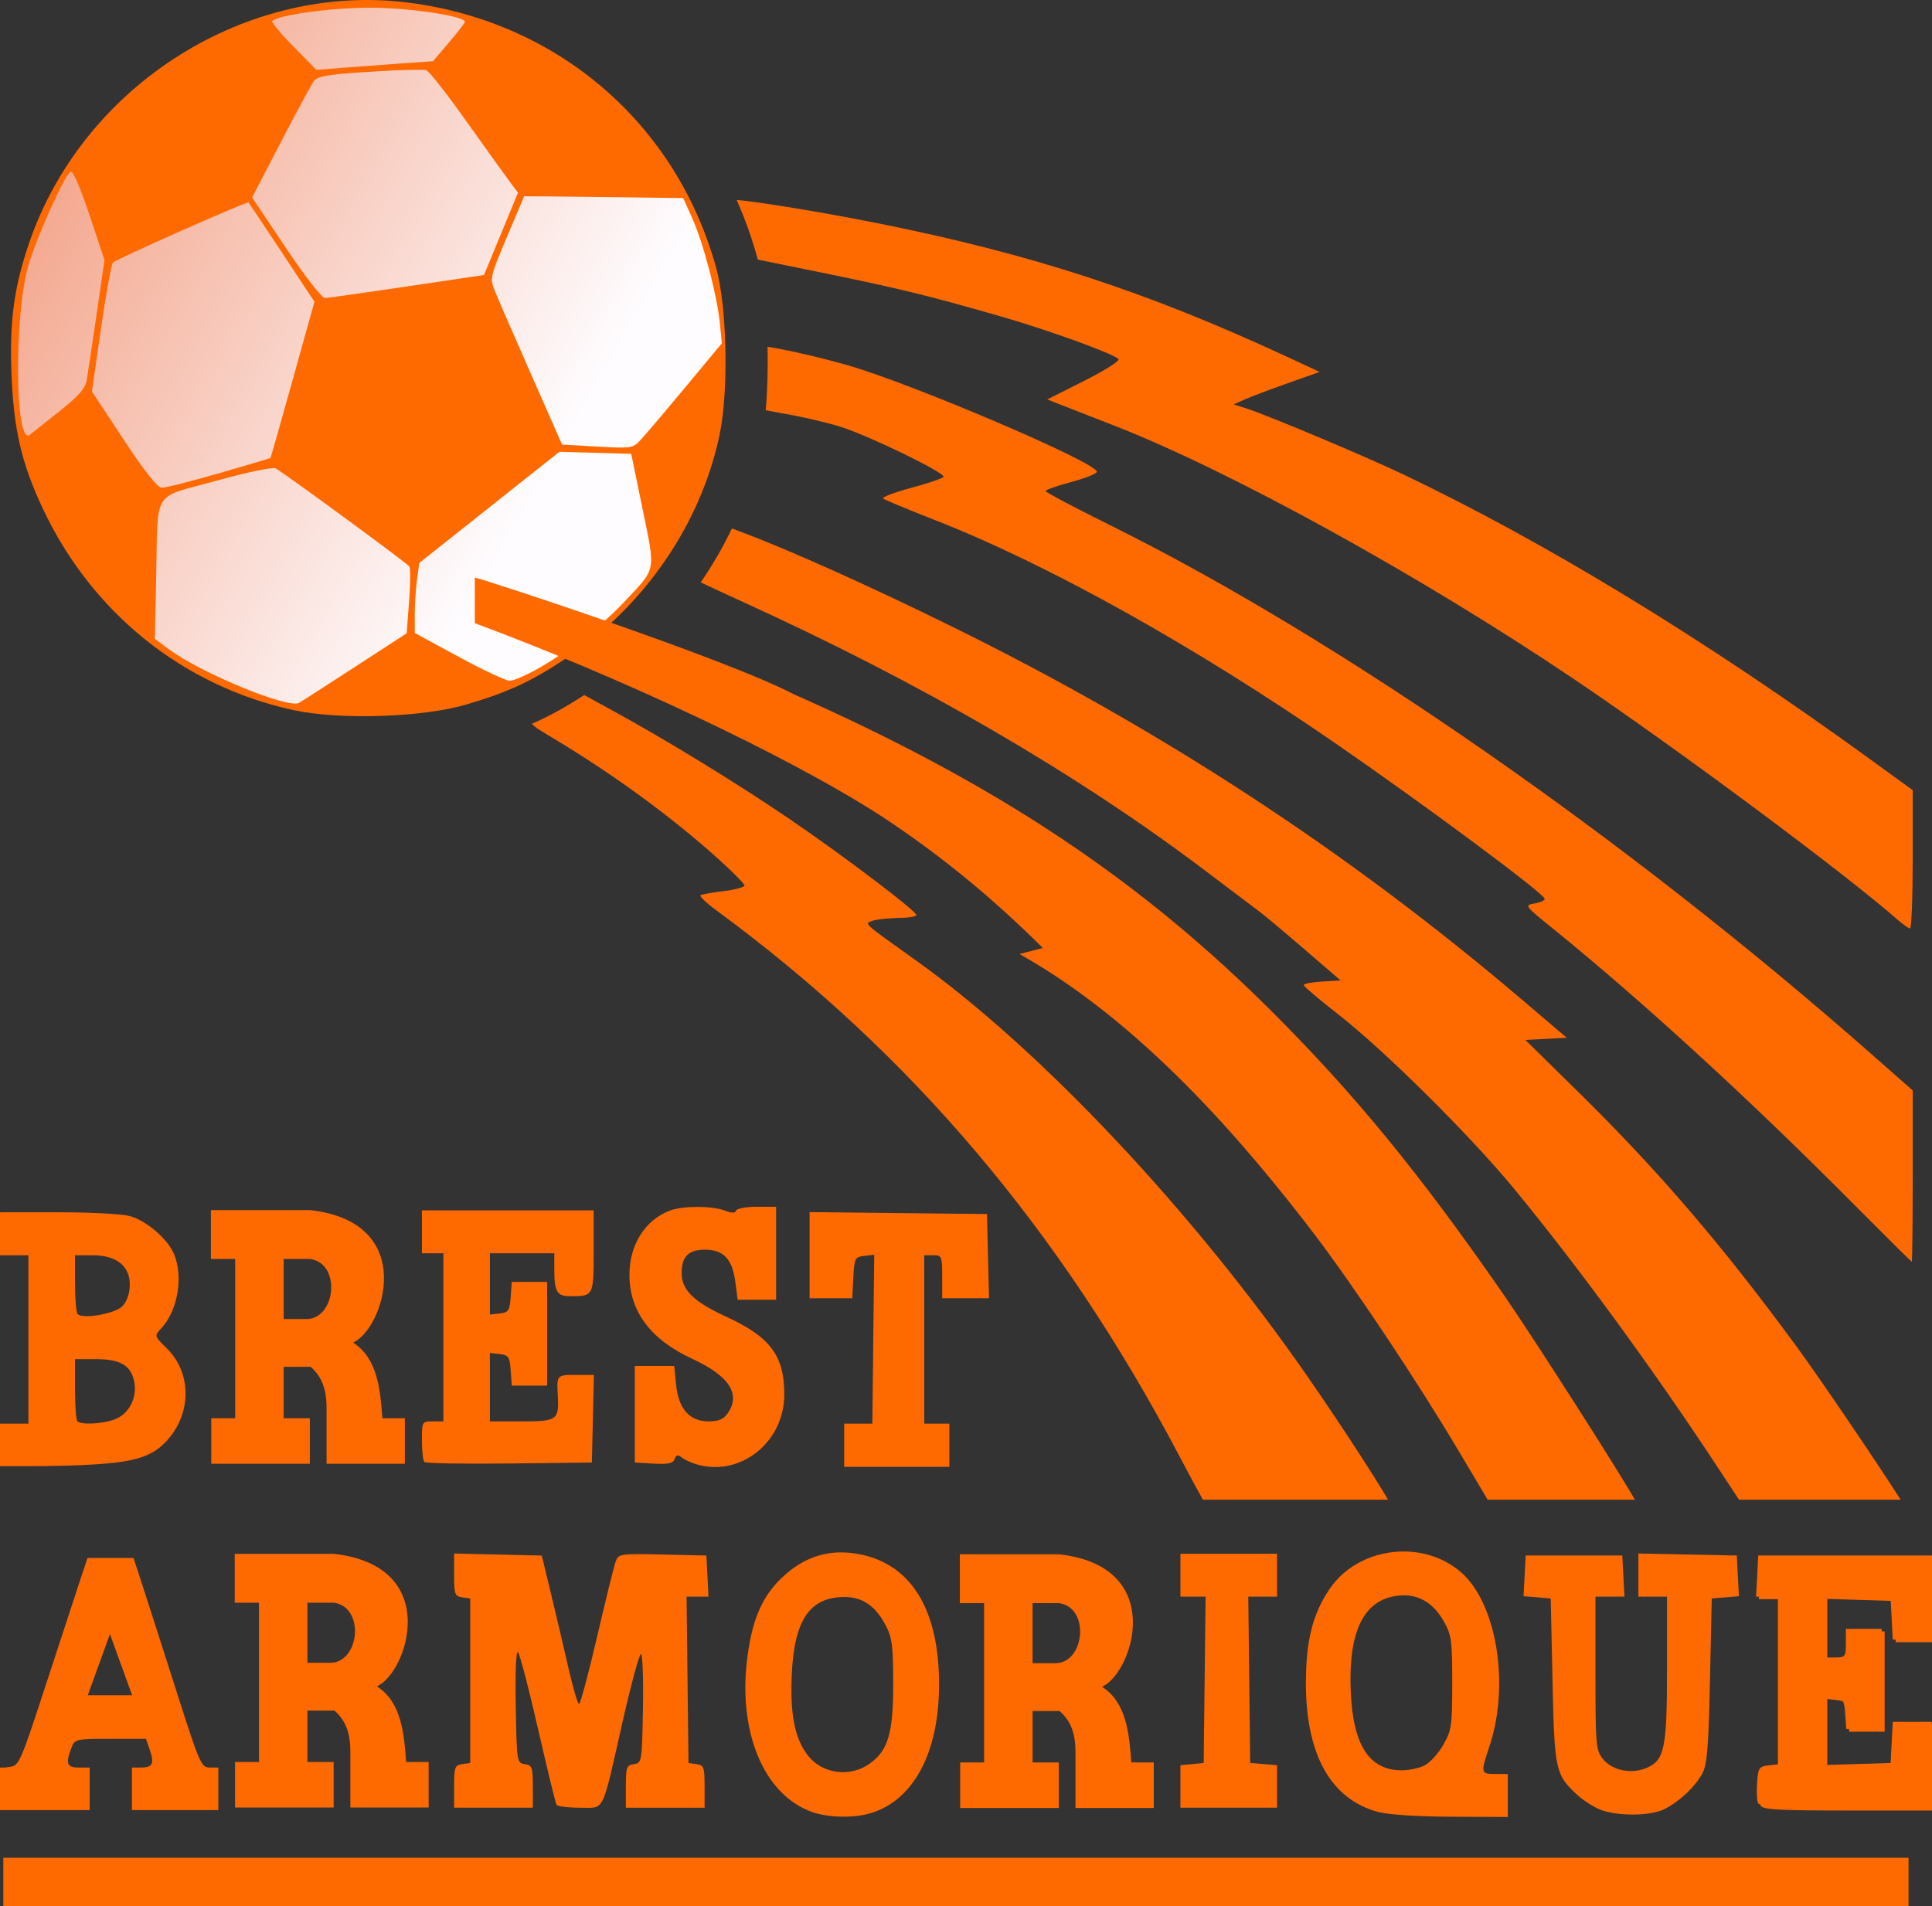<?xml version="1.0" encoding="UTF-8" standalone="no"?>
<svg
   xmlns:dc="http://purl.org/dc/elements/1.1/"
   xmlns:cc="http://creativecommons.org/ns#"
   xmlns:rdf="http://www.w3.org/1999/02/22-rdf-syntax-ns#"
   xmlns:svg="http://www.w3.org/2000/svg"
   xmlns="http://www.w3.org/2000/svg"
   xmlns:xlink="http://www.w3.org/1999/xlink"
   xmlns:sodipodi="http://sodipodi.sourceforge.net/DTD/sodipodi-0.dtd"
   xmlns:inkscape="http://www.inkscape.org/namespaces/inkscape"
   sodipodi:docname="VFED.svg"
   inkscape:version="1.0 (4035a4fb49, 2020-05-01)"
   id="svg8"
   version="1.1"
   viewBox="0 0 370.675 365.792"
   height="365.792mm"
   width="370.675mm">
  <rect x="0" y="0" width="370.675" height="365.792" fill="#333333" stroke="none"/>
  <defs
     id="defs2">
    <linearGradient
       id="linearGradient251"
       inkscape:collect="always">
      <stop
         id="stop247"
         offset="0"
         style="stop-color:#f08c6a;stop-opacity:1" />
      <stop
         id="stop249"
         offset="1"
         style="stop-color:#fefcff;stop-opacity:1" />
    </linearGradient>
    <linearGradient
       gradientUnits="userSpaceOnUse"
       y2="-1.707"
       x2="469.86"
       y1="-75.086"
       x1="342.518"
       id="linearGradient253"
       xlink:href="#linearGradient251"
       inkscape:collect="always" />
    <linearGradient
       y2="-1.707"
       x2="469.86"
       y1="-75.086"
       x1="342.518"
       gradientUnits="userSpaceOnUse"
       id="linearGradient283"
       xlink:href="#linearGradient251"
       inkscape:collect="always" />
    <linearGradient
       y2="-1.707"
       x2="469.86"
       y1="-75.086"
       x1="342.518"
       gradientUnits="userSpaceOnUse"
       id="linearGradient285"
       xlink:href="#linearGradient251"
       inkscape:collect="always" />
    <linearGradient
       y2="-1.707"
       x2="469.86"
       y1="-75.086"
       x1="342.518"
       gradientUnits="userSpaceOnUse"
       id="linearGradient287"
       xlink:href="#linearGradient251"
       inkscape:collect="always" />
    <linearGradient
       y2="-1.707"
       x2="469.86"
       y1="-75.086"
       x1="342.518"
       gradientUnits="userSpaceOnUse"
       id="linearGradient289"
       xlink:href="#linearGradient251"
       inkscape:collect="always" />
    <linearGradient
       y2="-1.707"
       x2="469.86"
       y1="-75.086"
       x1="342.518"
       gradientUnits="userSpaceOnUse"
       id="linearGradient291"
       xlink:href="#linearGradient251"
       inkscape:collect="always" />
    <linearGradient
       y2="-1.707"
       x2="469.86"
       y1="-75.086"
       x1="342.518"
       gradientUnits="userSpaceOnUse"
       id="linearGradient293"
       xlink:href="#linearGradient251"
       inkscape:collect="always" />
    <linearGradient
       y2="-1.707"
       x2="469.86"
       y1="-75.086"
       x1="342.518"
       gradientUnits="userSpaceOnUse"
       id="linearGradient295"
       xlink:href="#linearGradient251"
       inkscape:collect="always" />
  </defs>
  <sodipodi:namedview
     inkscape:window-maximized="1"
     inkscape:window-y="-11"
     inkscape:window-x="-11"
     inkscape:window-height="986"
     inkscape:window-width="1920"
     objecttolerance="51"
     showguides="false"
     fit-margin-bottom="0"
     fit-margin-right="0"
     fit-margin-left="0"
     fit-margin-top="0"
     showgrid="false"
     inkscape:document-rotation="0"
     inkscape:current-layer="layer1"
     inkscape:document-units="mm"
     inkscape:cy="1021.9257"
     inkscape:cx="758.54383"
     inkscape:zoom="0.3354878"
     inkscape:pageshadow="2"
     inkscape:pageopacity="0.0"
     borderopacity="1.0"
     bordercolor="#666666"
     pagecolor="#ffffff"
     id="base" />
  <g
     transform="translate(-362.537,88.415)"
     id="layer1"
     inkscape:groupmode="layer"
     inkscape:label="Calque 1">
    <path
       id="rect368-3"
       style="opacity:1;fill:#fe6900;fill-opacity:1;stroke:none;stroke-width:6.031;stroke-linecap:round;paint-order:stroke fill markers"
       d="m 546.694,209.868 v 9.377 h 4.653 v 30.571 h -4.588 v 8.736 h 18.917 v -8.736 h -5.027 v -9.866 h 5.185 c 3.38,2.947 3.034,6.829 3.048,9.866 v 8.736 h 15.02 v -8.736 h -4.31 c -0.396,-5.33 -0.864,-11.489 -5.619,-14.518 5.865,-2.56 12.674,-23.096 -8.257,-25.43 z m 13.954,9.377 h 5.067 c 6.003,0.816 4.971,11.483 -0.668,11.529 h -4.399 z" />
    <path
       id="rect368-8"
       style="opacity:1;fill:#fe6900;fill-opacity:1;stroke:none;stroke-width:6.031;stroke-linecap:round;paint-order:stroke fill markers"
       d="m 407.568,209.786 v 9.377 h 4.653 v 30.571 h -4.588 v 8.736 h 18.917 v -8.736 h -5.027 v -9.866 h 5.185 c 3.38,2.947 3.034,6.829 3.048,9.866 v 8.736 h 15.02 v -8.736 h -4.31 c -0.396,-5.33 -0.864,-11.489 -5.619,-14.518 5.865,-2.56 12.674,-23.096 -8.257,-25.43 z m 13.954,9.377 h 5.067 c 6.003,0.816 4.971,11.483 -0.668,11.529 h -4.399 z" />
    <path
       d="m 403.005,143.815 v 9.377 h 4.653 v 30.571 h -4.588 v 8.736 h 18.917 v -8.736 h -5.027 v -9.866 h 5.185 c 3.38,2.947 3.034,6.829 3.048,9.866 v 8.736 h 15.02 v -8.736 h -4.31 c -0.396,-5.33 -0.864,-11.489 -5.619,-14.518 5.865,-2.56 12.674,-23.096 -8.257,-25.43 z m 13.954,9.377 h 5.067 c 6.003,0.816 4.971,11.483 -0.668,11.529 h -4.399 z"
       style="opacity:1;fill:#fe6900;fill-opacity:1;stroke:none;stroke-width:6.031;stroke-linecap:round;paint-order:stroke fill markers"
       id="rect368" />
    <path
       id="path94"
       d="M 418.776,47.85 C 397.56,43.211 380.067,29.1 370.69,9.06 c -4.057,-8.671 -5.547,-15.145 -5.956,-25.885 -0.38,-9.987 0.509,-16.534 3.391,-24.961 10.372,-30.33 41.868,-50.202 73.051,-46.091 28.605,3.771 51.13,23.266 58.77,50.864 2.077,7.502 2.413,23.493 0.67,31.927 -3.524,17.056 -14.401,32.985 -29.288,42.89 -6.85,4.558 -11.179,6.574 -19.259,8.968 -8.449,2.504 -24.41,3.021 -33.293,1.079 z"
       style="fill:#ff6a00;fill-opacity:1;stroke-width:0.686" />
    <g
       style="fill:url(#linearGradient253);fill-opacity:1"
       id="g245">
      <path
         style="fill:url(#linearGradient283);fill-opacity:1;stroke-width:0.686"
         d="m 439.222,-76.22 6.374,-0.445 3.065,-3.587 c 1.686,-1.973 3.065,-3.761 3.065,-3.973 0,-1.114 -10.657,-2.703 -18.191,-2.713 -7.343,-0.009 -17.593,1.39 -18.765,2.563 -0.208,0.208 1.612,2.4 4.045,4.871 l 4.423,4.493 4.805,-0.382 c 2.643,-0.21 7.673,-0.582 11.179,-0.827 z"
         id="path108" />
      <path
         style="fill:url(#linearGradient285);fill-opacity:1;stroke-width:0.686"
         d="m 440.689,-33.456 14.705,-2.185 3.261,-7.894 3.261,-7.894 -1.539,-2.059 c -0.846,-1.133 -4.58,-6.336 -8.298,-11.563 -3.718,-5.227 -7.188,-9.668 -7.712,-9.869 -0.524,-0.201 -5.413,-0.08 -10.864,0.27 -8.167,0.524 -10.063,0.846 -10.775,1.834 -0.475,0.659 -3.329,5.945 -6.343,11.747 l -5.479,10.548 6.48,9.672 c 3.811,5.688 6.916,9.652 7.539,9.625 0.582,-0.026 7.676,-1.029 15.764,-2.231 z"
         id="path106" />
      <path
         style="fill:url(#linearGradient287);fill-opacity:1;stroke-width:0.686"
         d="m 373.913,-9.46 c 3.803,-3.031 4.989,-4.404 5.285,-6.12 0.21,-1.217 1.057,-6.874 1.882,-12.571 l 1.501,-10.359 -2.897,-8.695 c -1.77,-5.311 -3.176,-8.522 -3.614,-8.252 -1.202,0.743 -6.537,12.633 -8.121,18.1 -2.729,9.418 -2.529,34.534 0.259,32.414 0.441,-0.335 3.008,-2.368 5.705,-4.518 z"
         id="path104" />
      <path
         style="fill:url(#linearGradient289);fill-opacity:1;stroke-width:0.686"
         d="m 485.964,-4.579 c 1.105,-1.227 4.945,-5.767 8.534,-10.089 l 6.525,-7.858 -0.37,-3.812 c -0.516,-5.319 -3.16,-15.415 -5.267,-20.115 l -1.769,-3.947 -10.992,-0.149 c -6.045,-0.082 -12.914,-0.159 -15.264,-0.172 l -4.272,-0.023 -3.308,7.836 c -3.207,7.598 -3.278,7.911 -2.32,10.297 0.543,1.353 3.671,8.547 6.95,15.986 l 5.963,13.526 4.233,0.242 c 9.87,0.565 9.205,0.666 11.357,-1.724 z"
         id="path102" />
      <path
         style="fill:url(#linearGradient291);fill-opacity:1;stroke-width:0.686"
         d="m 404.586,2.395 c 5.351,-1.544 9.778,-2.857 9.84,-2.917 0.061,-0.06 1.985,-6.832 4.275,-15.048 l 4.164,-14.938 -6.233,-9.431 c -3.428,-5.187 -6.317,-9.521 -6.421,-9.631 -0.24,-0.257 -25.225,10.822 -25.983,11.522 -0.313,0.289 -1.353,5.979 -2.312,12.645 l -1.743,12.12 6.088,9.229 c 4.097,6.212 6.498,9.234 7.342,9.243 0.69,0.008 5.633,-1.25 10.983,-2.794 z"
         id="path100" />
      <path
         style="fill:url(#linearGradient293);fill-opacity:1;stroke-width:0.686"
         d="m 466.3,39.583 c 6.092,-3.56 11.758,-7.982 16.018,-12.501 6.209,-6.587 6.012,-5.588 3.512,-17.761 l -2.185,-10.64 -6.893,-0.194 -6.893,-0.194 -13.436,10.662 -13.436,10.662 -0.437,3.185 c -0.24,1.752 -0.437,4.776 -0.437,6.72 v 3.534 l 8.409,4.566 c 4.625,2.511 9.032,4.585 9.793,4.608 0.761,0.023 3.453,-1.168 5.983,-2.646 z"
         id="path98" />
      <path
         style="fill:url(#linearGradient295);fill-opacity:1;stroke-width:0.686"
         d="m 430.619,39.581 9.944,-6.465 0.459,-6.085 c 0.253,-3.347 0.279,-6.377 0.059,-6.734 -0.35,-0.566 -23.196,-17.337 -25.62,-18.807 -0.537,-0.326 -5.258,0.65 -11.487,2.375 -12.439,3.444 -11.104,1.263 -11.48,18.754 l -0.249,11.581 2.797,2.061 c 6.187,4.558 22.754,11.366 24.855,10.213 0.428,-0.235 5.253,-3.336 10.722,-6.892 z"
         id="path96" />
    </g>
    <path
       transform="matrix(0.265,0,0,0.265,362.488,-88.415)"
       d="m 63.562,1128.268 -4.775,14.27 c -2.627,7.848 -13.717,41.707 -24.646,75.24 -19.206,58.927 -20.11,60.996 -27.006,61.789 -1.193,0.137 -2.176,0.276 -3.004,0.477 H 0.186 v 30.812 H 65.119 v -30.812 h -7.912 c -8.575,0 -9.662,-2.845 -5.383,-14.1 2.482,-6.527 3.026,-6.656 28.285,-6.656 h 25.754 l 2.818,8.082 c 3.414,9.794 1.969,12.674 -6.355,12.674 h -6.617 v 30.812 h 0.285 62.266 v -15.246 -15.566 h -6.344 c -5.974,0 -7.346,-3.14 -23.51,-53.834 -9.441,-29.609 -20.402,-63.76 -24.357,-75.889 l -7.189,-22.053 H 80.211 Z m 16.234,55.111 16.064,44.336 H 63.732 Z"
       style="fill:#fe6900;stroke-width:2.594"
       id="path50" />
    <path
       transform="scale(0.265)"
       d="m 2385.227,789.941 c -21.164,-0.307 -42.443,9.192 -54.627,27.285 -12.174,18.079 -16.985,37.166 -17.057,67.682 -0.122,52.005 17.98,84.434 52.287,93.672 7.17,1.931 28.87,3.34 53.004,3.443 l 40.861,0.176 v -15.566 -15.566 h -9.08 c -10.553,0 -10.67,-0.566 -4.156,-20.189 14.896,-44.872 5.122,-103.872 -20.898,-126.145 -11.425,-9.78 -25.853,-14.581 -40.334,-14.791 z m -0.588,31.75 c 11.995,0.061 21.552,6.291 28.65,18.68 5.656,9.872 6.193,13.735 6.193,44.537 0,31.186 -0.487,34.577 -6.459,45.008 -3.552,6.204 -9.624,12.917 -13.492,14.918 -3.869,2.001 -11.469,3.606 -16.891,3.568 -23.415,-0.164 -35.067,-18.378 -36.656,-57.301 -1.759,-43.07 9.233,-65.822 33.363,-69.059 1.813,-0.243 3.577,-0.36 5.291,-0.352 z"
       style="fill:#ff6a00;fill-opacity:1;stroke-width:2.594"
       id="path44" />
    <path
       transform="scale(0.265)"
       d="m 1976.191,790.598 c -14.751,0.219 -28.064,5.724 -40.121,16.564 -15.352,13.803 -22.764,29.782 -26.66,57.48 -7.725,54.92 11.246,101.324 46.582,113.947 11.378,4.065 29.601,4.541 41.647,1.086 31.645,-9.076 50.31,-43.752 50.31,-93.471 0,-53.608 -19.665,-86.336 -56.52,-94.066 -5.244,-1.1 -10.321,-1.614 -15.238,-1.541 z m 2.205,32.289 c 13.747,-0.297 23.353,6.105 30.986,20.656 4.594,8.758 5.367,14.9 5.367,42.662 0,35.421 -3.702,47.889 -17.041,57.379 -14.371,10.224 -34.55,7.445 -44.936,-6.189 -9.379,-12.313 -12.729,-29.345 -11.465,-58.303 1.7,-38.955 12.736,-55.678 37.088,-56.205 z"
       style="fill:#ff6a00;fill-opacity:1;stroke-width:2.594"
       id="path40" />
    <path
       transform="matrix(0.265,0,0,0.265,362.488,-88.415)"
       d="m 2.594,877.906 v 0.031 H 0.186 v 31.102 H 2.594 20.756 v 60.969 60.969 H 2.594 0.186 v 30.775 H 20.756 v -0.031 c 7.547,0.083 17.008,0 27.24,-0.305 47.548,-1.402 61.49,-4.978 73.723,-18.91 17.457,-19.883 17.03,-48.674 -0.984,-66.287 -8.825,-8.629 -8.871,-8.792 -3.986,-13.992 12.08,-12.859 16.387,-37.401 9.469,-53.959 -4.633,-11.089 -19.903,-24.225 -32.098,-27.611 -5.39,-1.497 -28.188,-2.729 -50.662,-2.736 z m 51.889,31.133 h 12.828 c 17.4,0 27.255,8.09 26.859,22.049 -0.17,6.013 -2.274,11.741 -5.496,14.963 -5.387,5.387 -28.513,9.414 -32.246,5.615 -1.07,-1.089 -1.945,-11.127 -1.945,-22.305 z m 0,75.238 h 14.99 c 18.004,0 25.684,4.568 27.945,16.623 2.207,11.763 -4.151,23.522 -14.705,27.201 -9.151,3.19 -23.822,3.825 -26.5,1.146 -0.951,-0.951 -1.73,-11.458 -1.73,-23.35 z"
       style="fill:#fe6900;stroke-width:2.594"
       id="path76" />
    <path
       transform="scale(0.265)"
       d="m 1901.438,-188.807 c 5.929,13.402 10.947,27.404 14.973,41.945 0.108,0.392 0.21,0.814 0.316,1.217 l 42.242,8.607 c 59.059,12.036 80.495,17.251 133.287,32.434 34.951,10.051 81.01,26.716 85.625,30.98 1.252,1.156 -9.839,8.208 -24.646,15.67 l -26.924,13.566 7.783,3.098 c 4.281,1.704 22.378,8.772 40.215,15.705 84.033,32.664 222.742,109.141 333.539,183.895 75.154,50.706 196.117,140.675 234.098,174.115 3.867,3.405 7.906,6.226 8.977,6.271 1.07,0.045 1.945,-22.463 1.945,-50.018 v -50.1 l -30.484,-22.133 C 2602.092,129.117 2486.9,58.871 2382.674,9.287 2356.481,-3.174 2286.994,-32.413 2271.656,-37.428 l -10.32,-3.373 7.727,-3.479 c 4.249,-1.913 18.229,-7.203 31.066,-11.756 l 23.342,-8.277 -24.639,-11.43 c -101.184,-46.941 -184.756,-74.158 -295.758,-96.324 -39.177,-7.823 -88.904,-15.922 -101.637,-16.74 z"
       style="fill:#ff6a00;fill-opacity:1;stroke-width:2.594"
       id="path92" />
    <path
       transform="scale(0.265)"
       d="m 1923.772,-82.496 c 0.362,15.774 -0.061,31.773 -1.326,45.918 4.22,0.852 9.122,1.786 14.471,2.713 12.842,2.226 30.94,6.48 40.215,9.453 20.975,6.723 75.718,33.419 74.053,36.113 -0.676,1.093 -11.247,4.68 -23.49,7.971 -12.243,3.29 -21.333,6.765 -20.197,7.723 1.135,0.958 17.826,7.907 37.09,15.441 81.927,32.041 187.566,90.934 290.576,161.992 64.861,44.742 150.201,108.134 151.254,112.355 0.286,1.147 -2.947,2.687 -7.188,3.422 -7.637,1.323 -7.515,1.491 12.973,18.092 65.065,52.719 142.534,123.742 219.123,200.889 22.1,22.261 40.489,40.477 40.863,40.477 0.374,0 0.68,-27.902 0.68,-62.004 v -62.004 l -29.188,-25.721 C 2545.826,273.598 2338.369,129.362 2172.186,46.904 2146.303,34.062 2125.101,22.846 2125.07,21.979 c -0.031,-0.867 8.208,-3.786 18.309,-6.486 10.101,-2.7 18.564,-6.039 18.809,-7.42 1.111,-6.263 -134.579,-64.249 -181.166,-77.42 -21.169,-5.985 -44.186,-11.168 -57.25,-13.148 z"
       style="fill:#ff6a00;fill-opacity:1;stroke-width:2.594"
       id="path90" />
    <path
       transform="matrix(0.265,0,0,0.265,362.488,-88.415)"
       d="m 586.342,877.814 v 31.178 31.18 h 15.438 15.438 l 0.777,-14.918 c 0.738,-14.148 1.149,-14.961 7.961,-15.744 l 7.184,-0.826 -0.697,60.498 -0.664,61.795 h -20.414 v 31.303 h 76.162 v -0.17 -15.566 -3.232 -12.334 h -18.162 v -60.969 -60.969 h 6.486 c 6.198,0 6.486,0.692 6.486,15.566 v 15.566 h 16.947 16.945 l -0.73,-30.484 -0.73,-30.484 -64.213,-0.695 z"
       style="fill:#ff6a00;fill-opacity:1;stroke-width:2.594"
       id="path88" />
    <path
       id="path86"
       d="m 443.958,192.157 c -0.258,-0.258 -0.47,-2.117 -0.47,-4.131 0,-3.61 0.029,-3.661 2.059,-3.661 h 2.059 v -16.131 -16.131 h -2.059 -2.059 v -4.119 -4.119 h 16.475 16.475 v 7.821 c 0,8.596 -0.03,8.654 -4.445,8.654 -2.623,0 -3.106,-0.81 -3.106,-5.204 v -3.033 h -6.178 -6.178 v 5.88 5.88 l 1.888,-0.217 c 1.689,-0.194 1.91,-0.524 2.099,-3.135 l 0.211,-2.917 h 3.393 3.393 v 9.953 9.953 h -3.393 -3.393 l -0.211,-2.917 c -0.189,-2.611 -0.41,-2.94 -2.099,-3.135 l -1.888,-0.217 v 6.567 6.567 h 6.132 c 6.793,0 7.151,-0.259 6.892,-4.992 -0.213,-3.899 -0.184,-3.931 3.472,-3.931 h 3.453 l -0.193,8.409 -0.193,8.409 -15.833,0.184 c -8.708,0.101 -16.045,-0.028 -16.303,-0.286 z"
       style="fill:#ff6a00;fill-opacity:1;stroke-width:0.686" />
    <path
       id="path74"
       d="m 496.129,192.591 c -1.062,-0.319 -2.339,-0.918 -2.837,-1.331 -0.678,-0.563 -1.01,-0.479 -1.321,0.332 -0.321,0.837 -1.238,1.036 -4.027,0.876 l -3.611,-0.208 v -9.267 -9.267 h 3.775 3.775 l 0.359,3.565 c 0.47,4.668 2.593,7.075 6.243,7.075 1.895,0 2.873,-0.408 3.656,-1.526 2.585,-3.691 0.326,-7.192 -6.753,-10.464 -8.035,-3.713 -12.085,-9.127 -12.085,-16.155 0,-5.754 3.001,-10.512 7.767,-12.312 2.483,-0.938 8.07,-0.939 10.536,-6.8e-4 1.354,0.515 1.99,0.515 2.161,0 0.134,-0.401 1.916,-0.729 3.961,-0.729 h 3.718 v 8.924 8.924 h -3.687 -3.687 l -0.459,-3.459 c -0.581,-4.38 -2.255,-6.151 -5.812,-6.151 -3.188,0 -4.477,1.298 -4.477,4.507 0,3.224 2.33,5.506 8.512,8.336 8.474,3.88 11.179,7.492 11.179,14.928 0,9.204 -8.472,15.929 -16.886,13.403 z"
       style="fill:#ff6a00;fill-opacity:1;stroke-width:0.686" />
    <path
       sodipodi:nodetypes="sccccccccccsccss"
       transform="scale(0.265)"
       d="m 1711.871,84.672 c -0.06,-0.004 -0.077,0.008 -0.049,0.033 v 32.951 c 101.798,37.791 226.042,95.452 295.144,140.246 44.232,29.217 81.165,60.23 116.121,94.979 l -8.436,2.188 -8.435,2.186 c 88.687,49.84 162.509,135.975 214.781,204.646 28.73,38.087 73.514,105.419 102.246,153.721 l 21.893,36.803 h 106.566 c -9.776,-17.686 -73.569,-117.61 -95.34,-149.012 -60.524,-87.299 -107.081,-144.179 -167.184,-204.256 -96.388,-96.346 -200.402,-165.416 -346.375,-230.01 -51.748,-26.867 -227.152,-84.235 -230.934,-84.475 z"
       style="fill:#ff6a00;fill-opacity:1;stroke-width:2.594"
       id="path72" />
    <path
       transform="scale(0.265)"
       d="m 1791.057,169.727 c -13.739,8.884 -25.278,15.296 -37.918,20.777 2.005,2.552 7.425,5.661 16.178,10.922 43.377,26.075 84.671,56.284 118.551,86.727 10.568,9.496 19.213,18.267 19.213,19.49 0,1.224 -6.713,3.039 -14.918,4.033 -8.205,0.994 -15.807,2.323 -16.895,2.953 -1.087,0.63 4.167,5.66 11.676,11.178 140.359,103.147 248.535,230.801 335.414,395.809 6.664,12.656 13.219,24.813 16.584,30.809 h 134.051 c -9.283,-16.074 -34.79,-55.309 -57.969,-88.77 -82.897,-119.67 -193.155,-236.952 -283.41,-301.465 -39.315,-28.101 -37.759,-26.706 -32.215,-28.879 2.736,-1.072 11.102,-2.032 18.594,-2.133 7.491,-0.1 13.597,-1.057 13.566,-2.127 -0.087,-3.071 -53.793,-43.696 -92.814,-70.209 -38.192,-25.949 -88.058,-56.483 -127.512,-78.074 z"
       style="fill:#ff6a00;fill-opacity:1;stroke-width:2.594"
       id="path70" />
    <path
       transform="scale(0.265)"
       d="m 1897.978,49.061 c -6.48,13.52 -14.039,26.598 -22.588,39.053 5.706,2.75 17.25,8.111 30.551,14.162 128.679,58.544 242.238,124.616 335.602,195.266 17.715,13.406 35.227,26.645 38.916,29.42 3.689,2.775 18.296,15.034 32.461,27.242 l 25.756,22.195 -13.432,0.785 c -7.387,0.431 -13.356,1.598 -13.264,2.594 0.092,0.996 11.384,10.566 25.094,21.268 33.369,26.049 95.25,87.433 127.094,126.074 45.759,55.526 101.064,131.187 147.303,201.523 l 15.633,23.781 h 117.027 c -15.752,-24.817 -57.794,-86.98 -75.693,-111.393 -53.449,-72.897 -99.606,-126.74 -157.238,-183.424 l -38.773,-38.135 15,-0.781 15.002,-0.781 -33.553,-28.539 C 2343.636,282.844 2208.821,194.698 2056.262,119.596 1997.976,90.902 1940.329,65.002 1905.922,52.051 Z"
       style="fill:#ff6a00;fill-opacity:1;stroke-width:2.594"
       id="path68" />
    <path
       d="m 699.875,210.105 -0.205,3.947 L 699.463,218 h 2.094 2.094 v 16.086 16.086 l -1.887,0.217 c -1.698,0.195 -1.91,0.518 -2.104,3.213 -0.118,1.648 -0.05,3.424 0.15,3.947 0.297,0.774 3.437,0.951 16.861,0.951 h 16.496 v -8.236 -8.238 h -3.74 -3.742 l -0.205,3.947 -0.207,3.947 -6.35,0.197 -6.35,0.197 v -6.592 -6.594 l 1.889,0.219 c 1.689,0.194 1.909,0.524 2.098,3.135 l 0.211,2.916 h 3.393 3.393 v -9.609 -9.611 h -3.432 -3.432 v 2.746 c 0,2.593 -0.114,2.746 -2.059,2.746 h -2.061 v -5.861 -5.859 l 6.35,0.197 6.35,0.197 0.207,3.947 0.205,3.947 h 3.764 3.762 v -16.133 h -0.387 -16.475 z"
       inkscape:href="#path66"
       id="path299"
       xlink:href="#path66"
       inkscape:original="M 699.875 210.10547 L 699.66992 214.05273 L 699.46289 218 L 701.55664 218 L 703.65039 218 L 703.65039 234.08594 L 703.65039 250.17188 L 701.76367 250.38867 C 700.06547 250.58409 699.85349 250.90641 699.66016 253.60156 C 699.54194 255.24933 699.60981 257.02569 699.81055 257.54883 C 700.10757 258.32287 703.24715 258.5 716.67188 258.5 L 733.16797 258.5 L 733.16797 250.26367 L 733.16797 242.02539 L 729.42773 242.02539 L 725.68555 242.02539 L 725.48047 245.97266 L 725.27344 249.91992 L 718.92383 250.11719 L 712.57422 250.31445 L 712.57422 243.72266 L 712.57422 237.12891 L 714.46289 237.34766 C 716.15204 237.54202 716.37169 237.87191 716.56055 240.48242 L 716.77148 243.39844 L 720.16406 243.39844 L 723.55664 243.39844 L 723.55664 233.78906 L 723.55664 224.17773 L 720.125 224.17773 L 716.69336 224.17773 L 716.69336 226.92383 C 716.69336 229.51709 716.57969 229.66992 714.63477 229.66992 L 712.57422 229.66992 L 712.57422 223.80859 L 712.57422 217.94922 L 718.92383 218.14648 L 725.27344 218.34375 L 725.48047 222.29102 L 725.68555 226.23828 L 729.44922 226.23828 L 733.21094 226.23828 L 733.21094 210.10742 L 732.82422 210.10742 L 716.34961 210.10742 L 699.875 210.10547 z "
       inkscape:radius="0"
       sodipodi:type="inkscape:offset"
       style="fill:#ff6a00;fill-opacity:1;stroke-width:0.686" />
    <path
       transform="matrix(0.265,0,0,0.265,362.488,-88.415)"
       d="m 1275.164,1128.268 -0.777,14.918 -0.777,14.918 h 7.912 7.912 v 60.797 60.797 l -7.135,0.822 c -6.418,0.739 -7.216,1.956 -7.947,12.143 -0.447,6.228 -0.19,12.941 0.568,14.918 1.123,2.925 12.988,3.596 63.727,3.596 h 62.348 v -31.133 -31.133 h -14.139 -14.141 l -0.777,14.918 -0.779,14.918 -23.998,0.746 -23.998,0.744 v -24.916 -24.916 l 7.135,0.82 c 6.384,0.735 7.218,1.981 7.932,11.848 l 0.799,11.025 h 12.822 12.822 v -36.322 -36.322 h -12.971 -12.973 v 10.379 c 0,9.801 -0.432,10.377 -7.783,10.377 h -7.783 v -22.15 -22.148 l 23.998,0.746 23.998,0.744 0.779,14.918 0.777,14.92 h 14.223 14.223 v 0 -60.969 h -1.463 -62.266 z m 125.832,120.639 v 62.268 z"
       style="fill:#ff6a00;fill-opacity:1;stroke-width:2.594"
       id="path66" />
    <path
       id="path64"
       d="m 589.014,254.425 v -4.075 l 2.231,-0.215 2.231,-0.215 0.184,-15.96 0.184,-15.96 h -2.415 -2.415 v -4.119 -4.119 h 9.267 9.267 v 4.119 4.119 h -2.758 -2.758 l 0.184,15.96 0.184,15.96 2.574,0.213 2.574,0.213 v 4.077 4.077 h -9.267 -9.267 z"
       style="fill:#ff6a00;fill-opacity:1;stroke-width:0.686" />
    <path
       id="path58"
       d="m 449.666,254.43 c 0,-3.699 0.141,-4.091 1.544,-4.29 l 1.544,-0.219 v -15.788 -15.788 l -1.544,-0.219 c -1.404,-0.199 -1.544,-0.59 -1.544,-4.311 v -4.092 l 8.409,0.193 8.409,0.193 1.819,7.551 c 1,4.153 2.506,10.563 3.345,14.244 0.839,3.681 1.733,6.693 1.987,6.693 0.253,0 1.807,-5.792 3.453,-12.871 1.646,-7.079 3.25,-13.575 3.565,-14.437 0.559,-1.529 0.77,-1.561 8.99,-1.373 l 8.418,0.193 0.206,3.947 0.206,3.947 h -2.106 -2.106 l 0.184,15.96 0.184,15.96 1.544,0.219 c 1.403,0.199 1.544,0.591 1.544,4.29 v 4.071 h -7.551 -7.551 v -4.071 c 0,-3.699 0.141,-4.091 1.544,-4.29 1.515,-0.215 1.548,-0.42 1.734,-10.688 0.104,-5.758 -0.07,-10.468 -0.386,-10.468 -0.317,0 -1.922,5.946 -3.568,13.214 -4.029,17.794 -3.28,16.303 -8.191,16.303 -2.252,0 -4.249,-0.249 -4.437,-0.553 -0.188,-0.304 -1.786,-6.868 -3.551,-14.587 -1.765,-7.719 -3.491,-14.336 -3.836,-14.705 -0.379,-0.405 -0.551,3.664 -0.436,10.297 0.187,10.785 0.215,10.971 1.734,11.186 1.403,0.199 1.544,0.591 1.544,4.29 v 4.071 h -7.551 -7.551 z"
       style="fill:#ff6a00;fill-opacity:1;stroke-width:0.686" />
    <path
       id="path48"
       d="m 669.328,258.779 c -1.321,-0.572 -3.28,-1.873 -4.352,-2.891 -4.031,-3.826 -4.2,-4.63 -4.572,-21.757 l -0.343,-15.788 -2.607,-0.215 -2.607,-0.215 0.205,-3.904 0.205,-3.904 h 9.267 9.267 l 0.206,3.947 0.206,3.947 h -2.78 -2.78 v 14.666 c 0,13.73 0.089,14.78 1.403,16.449 1.738,2.209 5.394,2.999 8.303,1.794 3.559,-1.474 4.023,-3.683 4.023,-19.159 V 218 h -2.746 -2.746 v -4.138 -4.138 l 9.439,0.191 9.439,0.191 0.205,3.904 0.205,3.904 -2.607,0.215 -2.607,0.215 -0.343,15.788 c -0.282,12.974 -0.546,16.155 -1.483,17.848 -1.428,2.579 -4.375,5.344 -7.235,6.786 -2.771,1.397 -9.35,1.405 -12.562,0.014 z"
       style="fill:#ff6a00;fill-opacity:1;stroke-width:0.686" />
    <rect
       ry="1.1152052e-15"
       rx="3.1444865e-14"
       y="268.111"
       x="363.174"
       height="9.267"
       width="365.532"
       id="rect236"
       style="opacity:1;fill:#ff6a00;fill-opacity:1;stroke:none;stroke-width:2.198;stroke-linecap:round;paint-order:stroke fill markers" />
  </g>
</svg>
